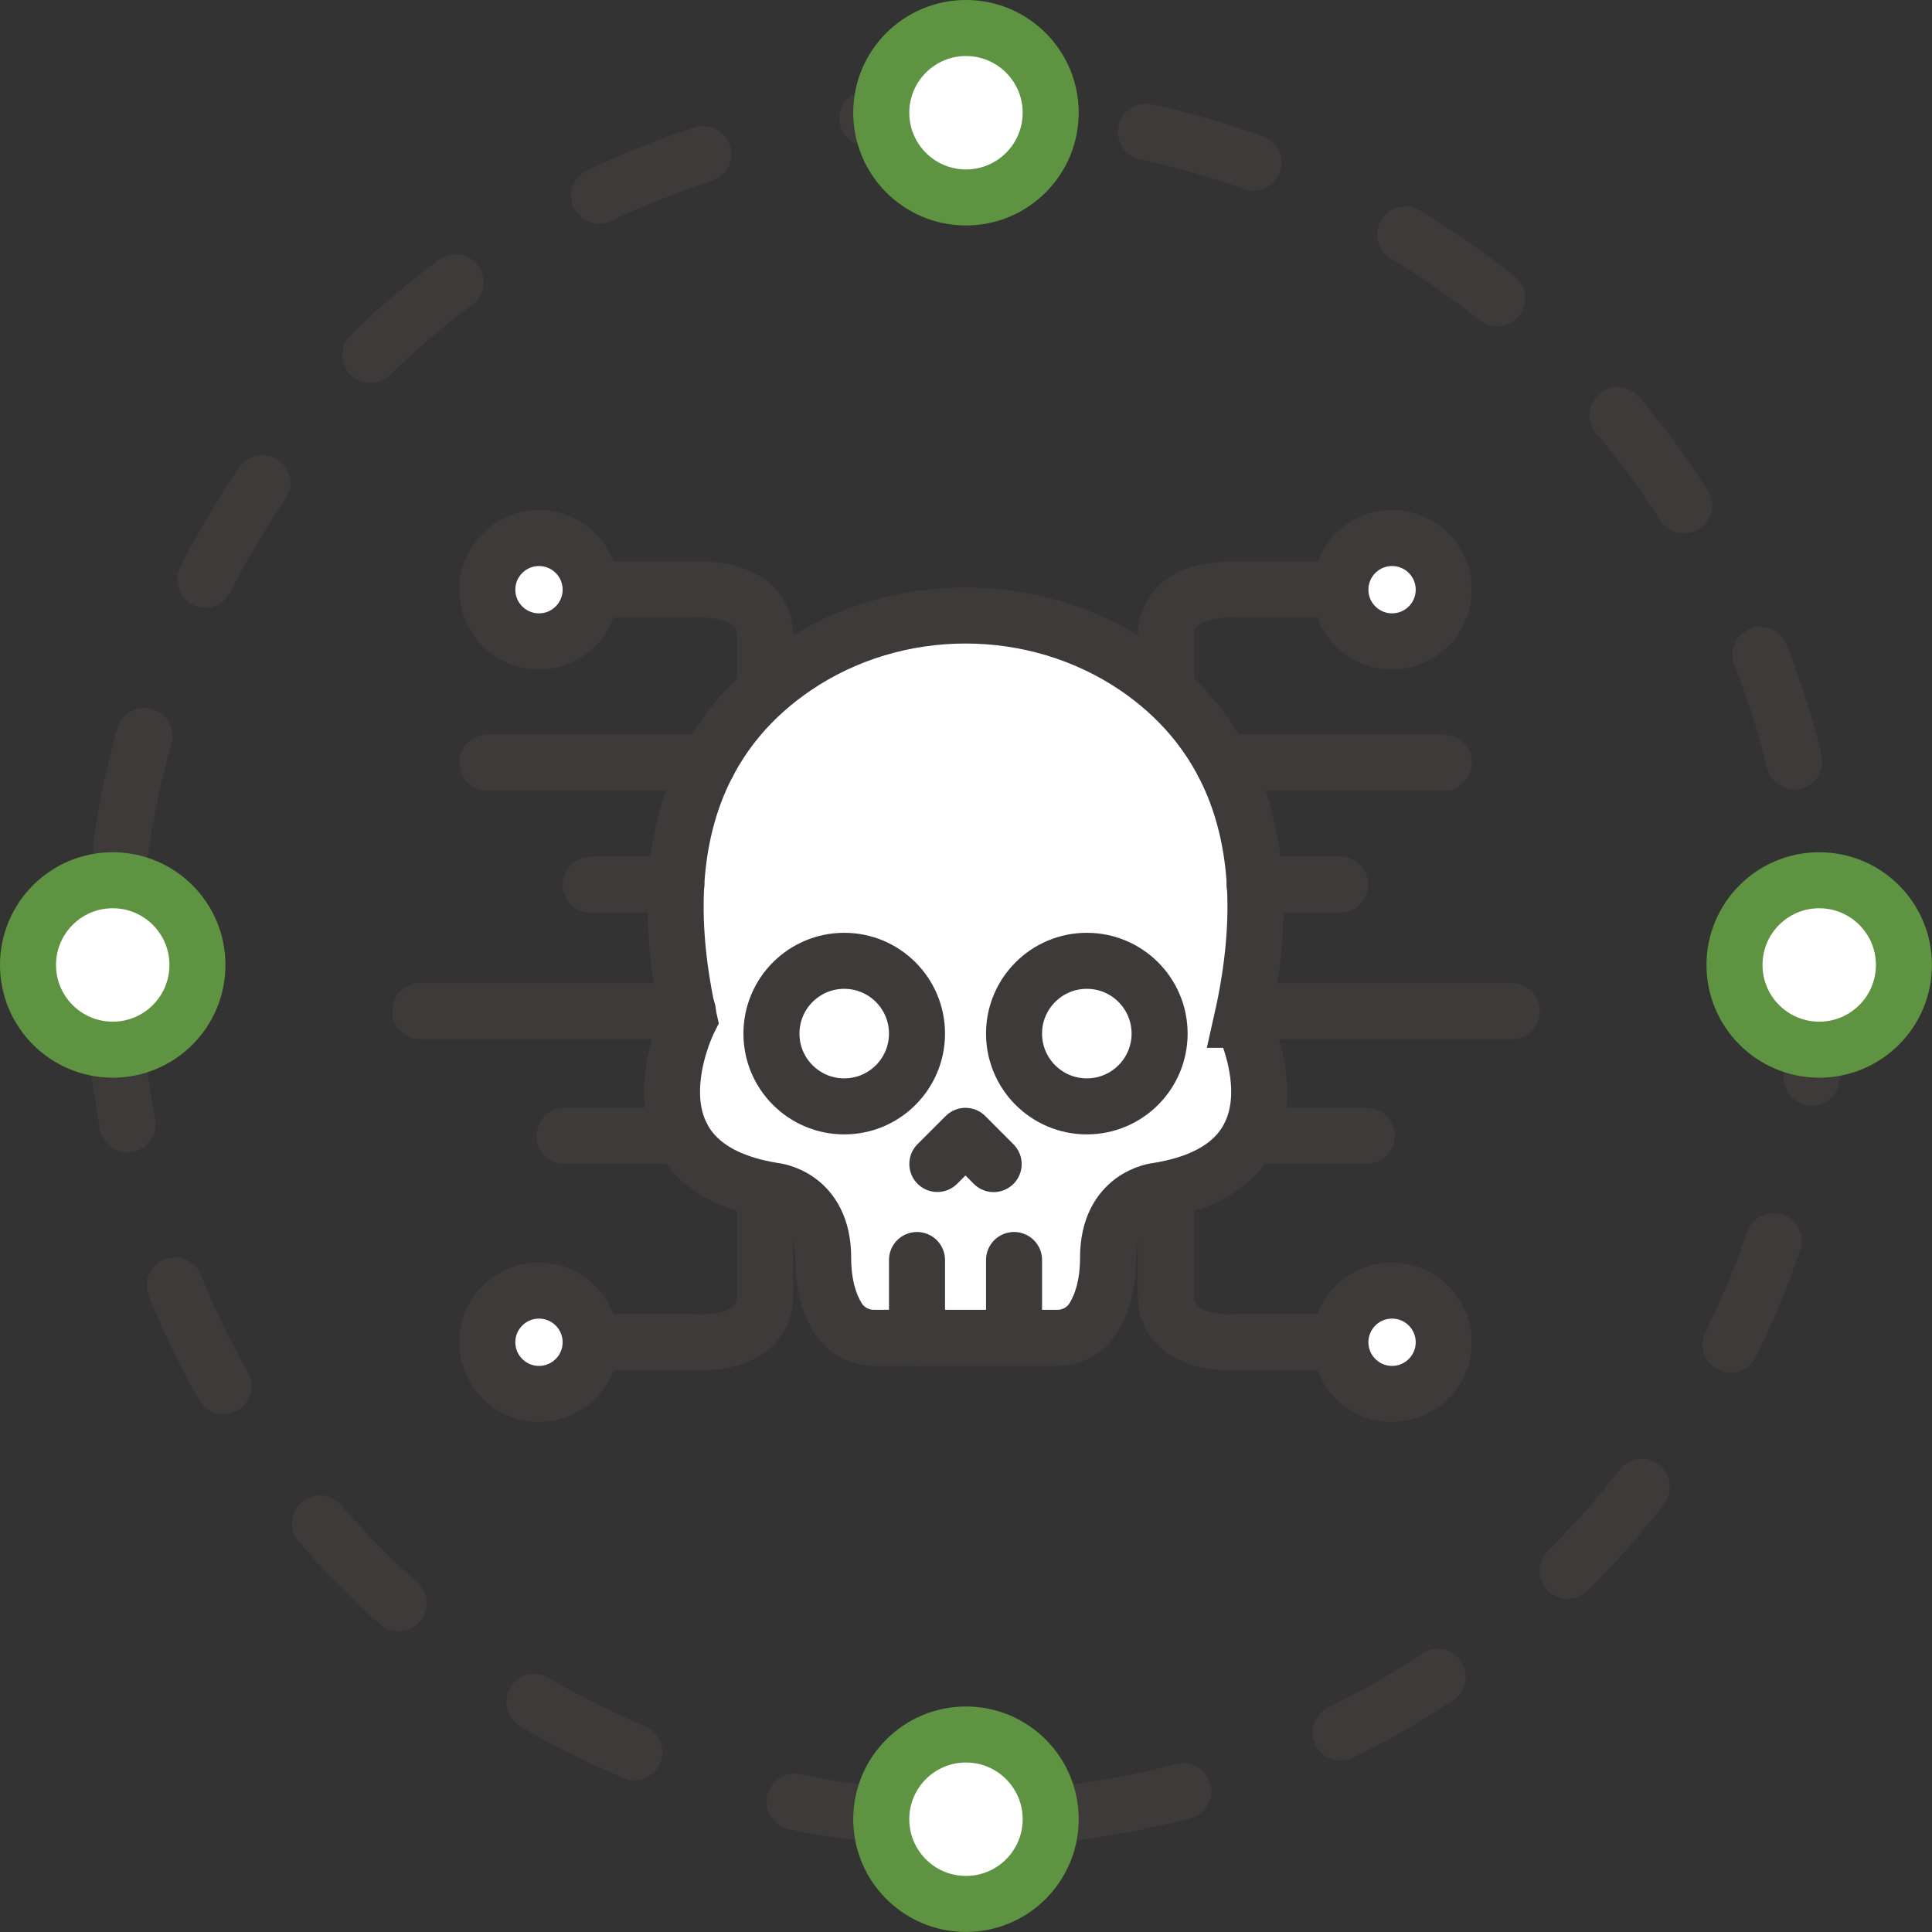 <?xml version="1.0" encoding="UTF-8"?>
<svg id="_레이어_2" xmlns="http://www.w3.org/2000/svg" version="1.1" viewBox="0 0 34.483 34.483">
  <rect x="0" y="0" width="34.483" height="34.483" fill="#333333" stroke="none"/>
  <!-- Generator: Adobe Illustrator 30.1.0, SVG Export Plug-In . SVG Version: 2.1.1 Build 136)  -->
  <defs>
    <style>
      .st0, .st1, .st2, .st3, .st4 {
        stroke: #3e3a39;
      }

      .st0, .st1, .st5, .st4 {
        stroke-linecap: round;
      }

      .st0, .st1, .st3, .st4 {
        fill: none;
      }

      .st0, .st2, .st5, .st3, .st4 {
        stroke-miterlimit: 10;
      }

      .st1 {
        stroke-linejoin: round;
      }

      .st2, .st5 {
        fill: #fff;
      }

      .st5 {
        stroke: #5e9441;
      }

      .st4 {
        stroke-dasharray: 2 3;
        stroke-width: 1.001px;
      }
    </style>
  </defs>
  <g>
    <circle class="st4" cx="17.241" cy="17.241" r="15.229"/>
    <circle class="st5" cx="17.241" cy="2.012" r="1.512"/>
    <circle class="st5" cx="17.241" cy="32.47" r="1.512"/>
    <circle class="st5" cx="32.47" cy="17.223" r="1.512"/>
    <circle class="st5" cx="2.012" cy="17.223" r="1.512"/>
  </g>
  <g>
    <g>
      <g>
        <path class="st2" d="M22.165,18.202c.782-3.47-.451-5.312-1.879-6.287-1.817-1.239-4.289-1.239-6.105,0-1.429.974-2.661,2.816-1.879,6.287,0,0-1.323,2.603,1.515,3.051,0,0,.875.085.875,1.195,0,.503.123.844.257,1.066.137.227.382.364.648.364h3.275c.266,0,.511-.136.648-.364.134-.222.257-.563.257-1.066,0-1.109.875-1.195.875-1.195,2.837-.448,1.515-3.051,1.515-3.051Z"/>
        <g>
          <circle class="st3" cx="15.068" cy="18.448" r="1.299"/>
          <circle class="st3" cx="19.398" cy="18.448" r="1.299"/>
        </g>
        <g>
          <line class="st0" x1="16.367" y1="22.489" x2="16.367" y2="23.877"/>
          <line class="st0" x1="18.099" y1="22.489" x2="18.099" y2="23.877"/>
        </g>
        <polyline class="st1" points="16.73 20.775 17.232 20.273 17.735 20.777"/>
      </g>
      <g>
        <g>
          <circle class="st2" cx="9.62" cy="10.525" r=".922"/>
          <path class="st3" d="M10.542,10.525h1.872s1.243-.095,1.243.838v.992"/>
          <circle class="st2" cx="9.62" cy="23.957" r=".922"/>
          <path class="st3" d="M10.542,23.957h1.872s1.243.095,1.243-.838v-1.891"/>
        </g>
        <g>
          <circle class="st2" cx="24.846" cy="10.525" r=".922"/>
          <path class="st3" d="M23.924,10.525h-1.872s-1.243-.095-1.243.838v.992"/>
          <circle class="st2" cx="24.846" cy="23.957" r=".922"/>
          <path class="st3" d="M23.924,23.957h-1.872s-1.243.095-1.243-.838v-1.891"/>
        </g>
      </g>
    </g>
    <line class="st0" x1="8.698" y1="13.612" x2="12.643" y2="13.612"/>
    <line class="st0" x1="21.828" y1="13.612" x2="25.772" y2="13.612"/>
    <line class="st0" x1="10.542" y1="15.791" x2="12.071" y2="15.791"/>
    <line class="st0" x1="22.393" y1="15.791" x2="23.921" y2="15.791"/>
    <line class="st0" x1="7.5" y1="18.047" x2="12.277" y2="18.047"/>
    <line class="st0" x1="22.205" y1="18.047" x2="26.983" y2="18.047"/>
    <line class="st0" x1="10.077" y1="20.273" x2="12.168" y2="20.273"/>
    <line class="st0" x1="22.305" y1="20.273" x2="24.395" y2="20.273"/>
  </g>
</svg>
